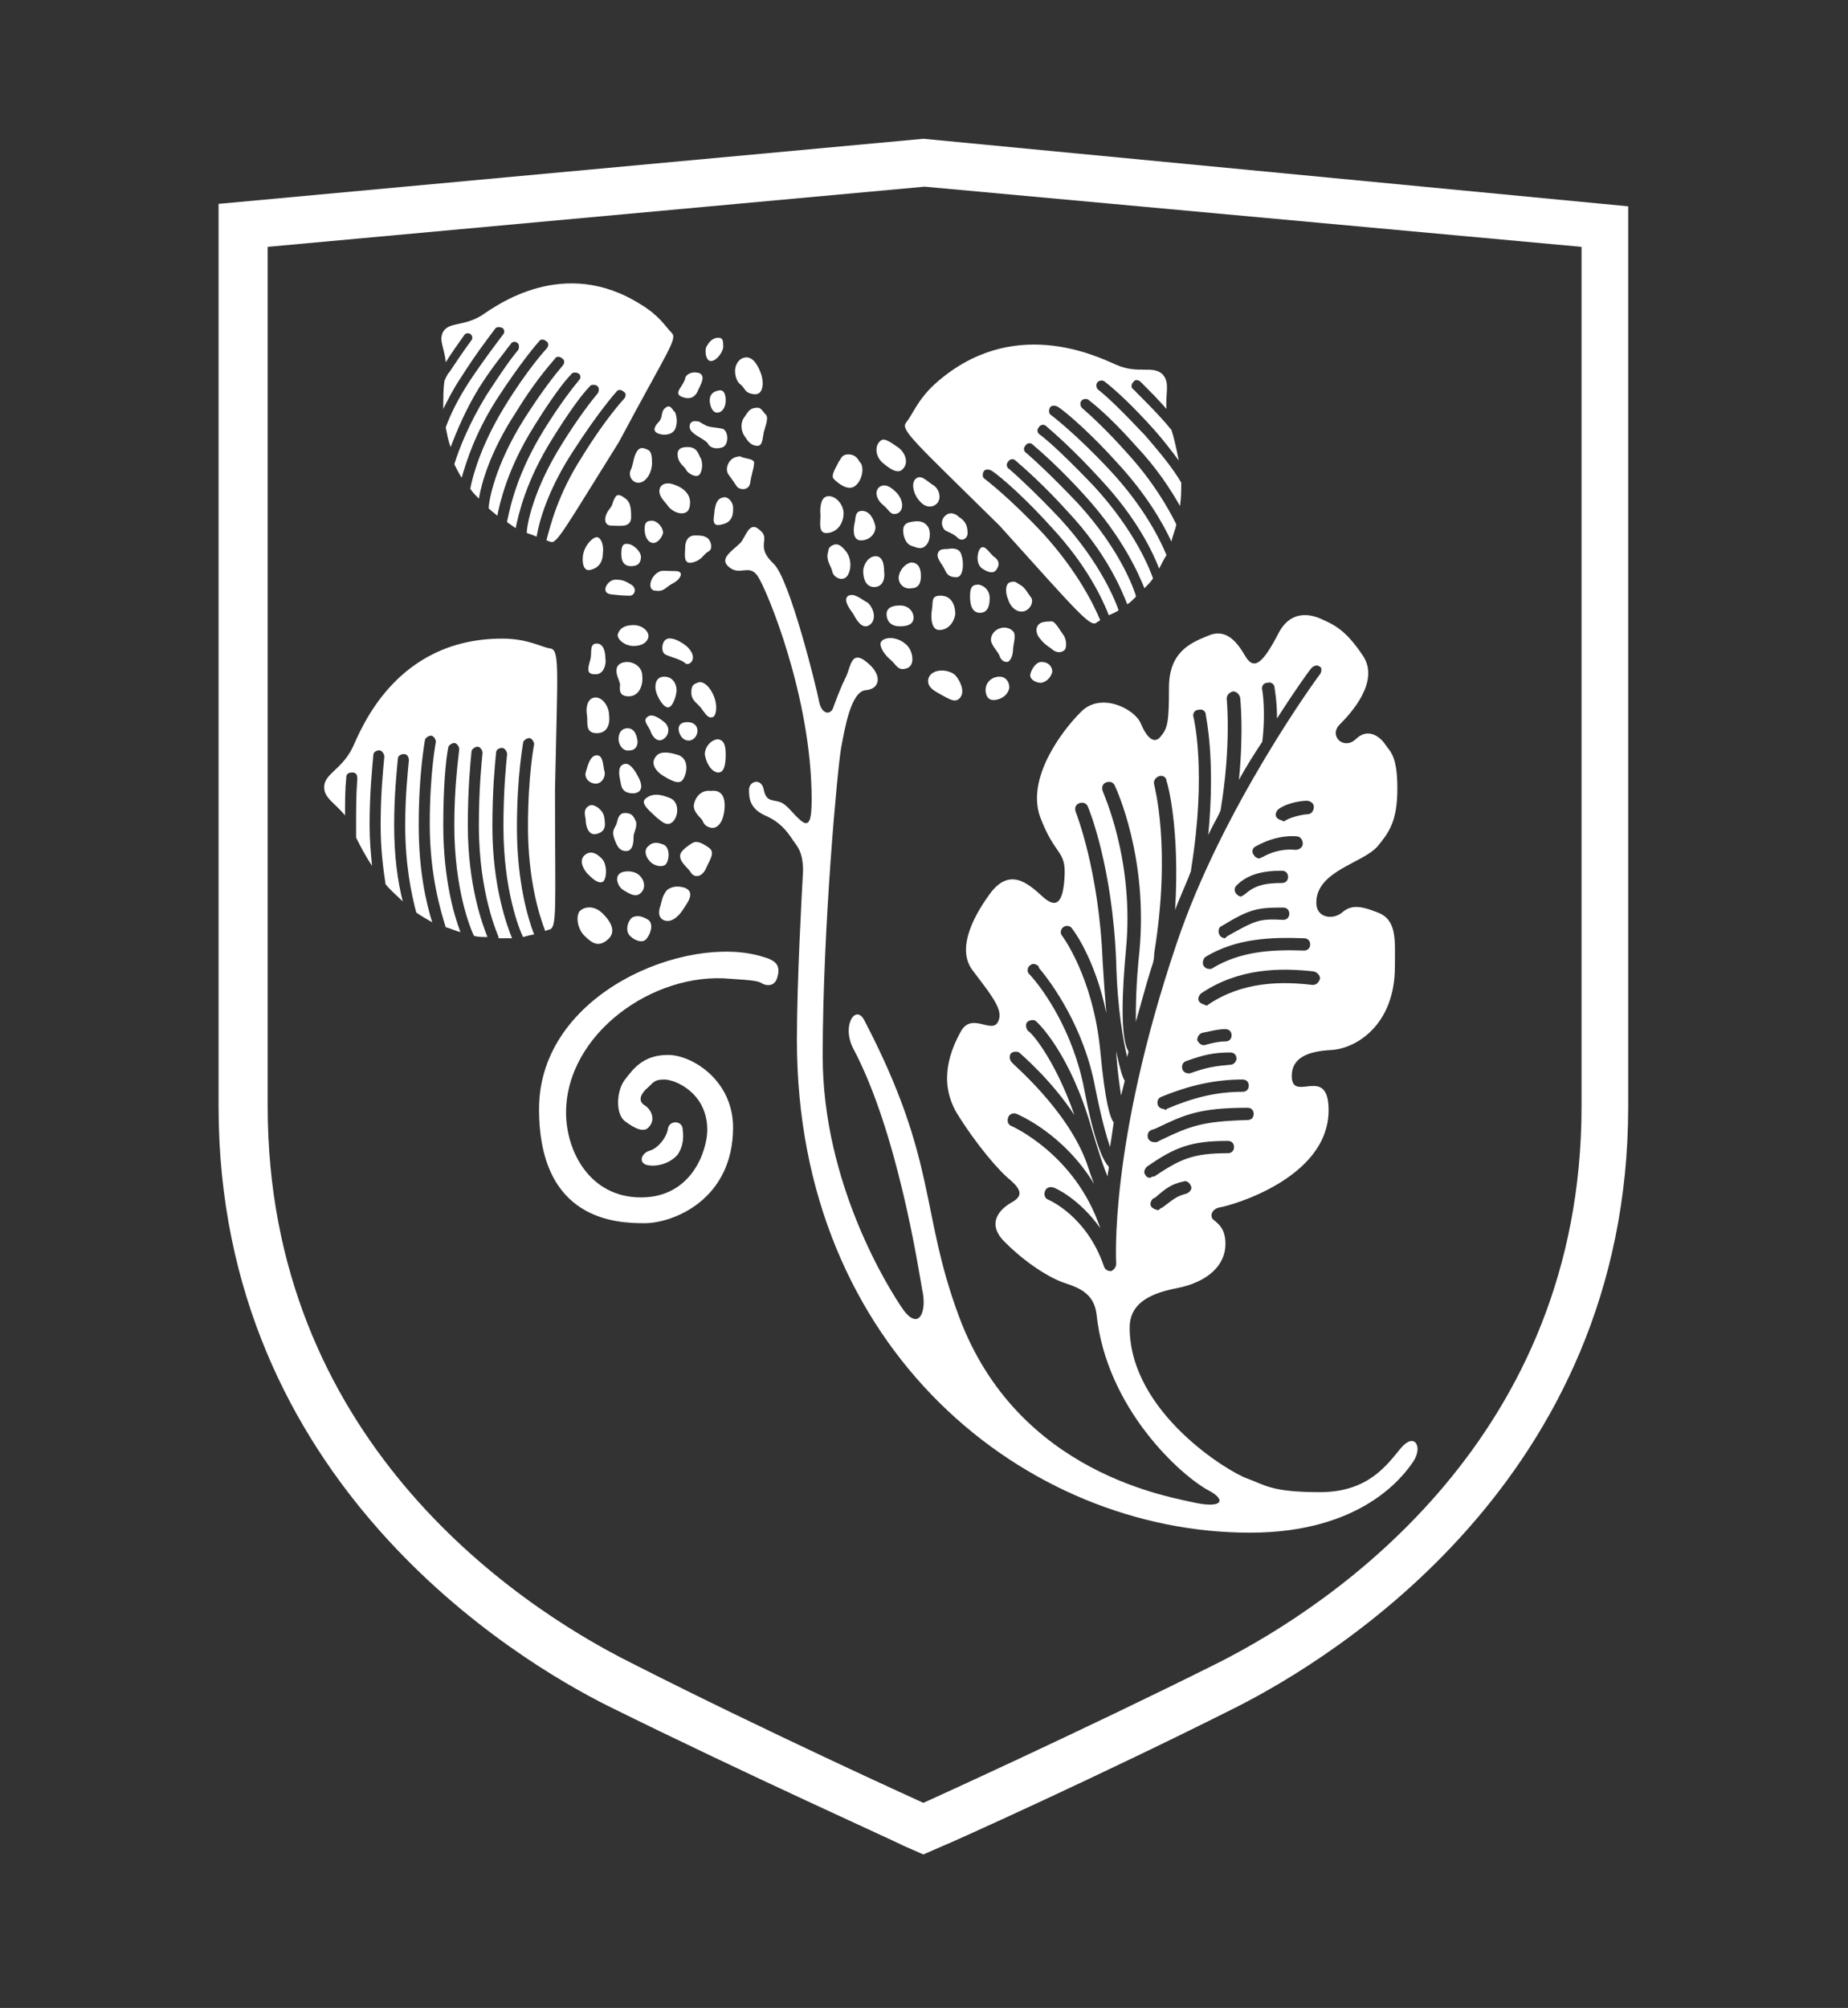 <svg version="1.1" id="Layer_1" xmlns="http://www.w3.org/2000/svg" x="0" y="0" viewBox="0 0 150.5 163.5" style="enable-background:new 0 0 150.5 163.5" xml:space="preserve"><rect x="0" y="0" width="150.5" height="163.5" fill="#333333" stroke="none"/><style>.st0{fill:#fff}</style><path class="st0" d="M44.8 52.8c-.7-.1-1.8-.8-3.9-.8-8.7 0-11.5 7.4-12.2 8.9-.9 1.8-2.3 2.1-2.3 3.2 0 .9.9 1.3 1.7 2.3 0-1.1 0-2.1.1-3.1 0-.3.2-.4.5-.4s.4.2.4.5c-.1 1.3-.1 2.5-.1 3.8v1c.3.6.7 1.4 1.3 2.3-.1-1-.2-2.1-.2-3.3 0-2.6.2-4.5.3-5.7 0-.3.3-.4.5-.4s.4.3.4.5c-.1 1.1-.3 3-.3 5.6 0 1.9.2 3.5.4 4.8.4.5.9.9 1.4 1.4-.4-1.6-.7-3.6-.7-6.2 0-2.4.2-4.3.3-5.4 0-.3.3-.4.5-.4.3 0 .4.3.4.5-.1 1.1-.3 2.9-.3 5.3 0 3.2.5 5.6.9 7.1.4.3.8.5 1.3.8-.5-1.6-1.1-4.2-1.1-7.9 0-4.3.5-6.8.5-6.9 0-.2.3-.4.5-.4s.4.3.4.5c0 0-.5 2.5-.5 6.7s.9 7.1 1.3 8.4c.4.1.8.3 1.2.4-.5-1.3-1.4-4.3-1.4-8.7 0-3.1.2-5.3.4-6.3 0-.2.3-.4.5-.4s.4.3.4.5c-.1 1-.4 3.1-.4 6.2 0 5.2 1.3 8.4 1.6 9 .3.1.7.1 1.1.1-.4-1-1.6-4.2-1.6-9.1 0-2.9.2-5 .3-6 0-.2.3-.4.5-.4s.4.3.4.5c-.1 1-.3 3-.3 5.9 0 5.7 1.6 9 1.6 9.1v.1h1.1c-.4-1-1.6-4.2-1.6-9.1 0-2.9.2-5 .3-6 0-.3.3-.4.5-.4s.4.3.4.5c-.1 1-.3 3-.3 5.9 0 5.2 1.3 8.4 1.6 9 .4-.1.7-.2.9-.2-.5-1.3-1.4-4.3-1.4-8.7 0-4.3.5-6.8.5-6.9 0-.2.3-.4.5-.4s.4.3.4.5c0 0-.5 2.5-.5 6.7 0 4.3.9 7.2 1.4 8.5.1 0 .2-.1.3-.1.7-.1.5-1.6.5-11.4.2-9.9.4-11.4-.4-11.5zM47.6 76.2c.7.7 1.2.9 1.9.3s.3-1.4-.4-2.1-1.5-.6-1.9-.2c-.3.4-.2 1.4.4 2zM51.5 74.7c-.4.3-.6 1.1-.2 1.5.4.4 1 .6 1.3.3.3-.3.7-1.2.2-1.6-.5-.3-.9-.4-1.3-.2zM54.3 72.5c-.4.5-.4.9-.5 1.2-.1.3-.3.9.2 1.2.6.3 1.2-.2 1.6-.8.3-.5 1.1-1.4.2-1.8-.9-.3-1.4.1-1.5.2zM55.4 69.6c-.1.6.6 1 .9 1.5.3.4.9.3 1.2-.4.3-.7.8-1.3.2-1.7-.6-.4-1-.6-1.4-.3-.5.3-.9.7-.9.9zM52.8 68.9c-.4.3-.2.9.1 1.2.2.3.9.6 1.3.3.3-.3.4-1.3-.1-1.6-.5-.2-.9-.3-1.3.1zM50.4 71.2c-.3.3-.1 1 .4 1.3s1 .6 1.4.2.3-1-.1-1.4c-.5-.5-1.5-.4-1.7-.1zM47.8 69.5c-.7.4-.4 1.1 0 1.6.4.4.9.9 1.3.7.3-.2.4-1.4-.1-1.9-.4-.4-.8-.6-1.2-.4zM48 65.6c-.6.3-.3.9-.3 1.2 0 .4.2 1.3.9 1.1.8-.2.7-.8.6-1.4-.1-.6-.9-1.1-1.2-.9zM50.9 66.2c-.6 0-.6.7-.7.9-.1.3-.4.5-.2 1.1s.4 1.1 1 1.1.6-.9.6-1.2c0-.3.3-.7.2-1.2-.2-.4-.3-.7-.9-.7zM52.5 65.1c-.3.4.5 1 .9 1.4.4.3.9.9 1.4.4s.5-1.6-.2-1.9-1.5-.5-2.1.1zM56.5 65.6c0 .6.6 1 .7 1.2.1.2.2.5.7.6s1-.4 1.1-1.5-.3-1.6-1.1-1.5c-.8-.1-1.3.5-1.4 1.2zM57.4 61.4c.1.8.6 1.5 1.1 1.5s.6-.7.6-1.5-.2-1.2-.7-1.2c-.6.1-1 .7-1 1.2zM53.5 61.5c-.5.5-.3 1.1.4 1.6.8.5 1.4.8 1.7.4.3-.4.6-1.6-.3-2-.9-.3-1.5-.3-1.8 0zM50.9 62.2c-.6.1-.5.8-.4 1.3s.1 1.1 1.1 1.1c1.1-.1.4-1.3.4-1.3-.1-.2-.6-1.2-1.1-1.1zM48.6 61.5c-.6 0-.8 1.1-.9 1.4-.1.3.1.8.7.9.6.1 1-.6.8-1.1-.1-.5-.1-1.2-.6-1.2zM48.4 56.8c-.6.1-.7.9-.6 1.4.1.6-.2 1.5.8 1.5.9 0 1.1-.8 1-1.5 0-.6-.5-1.5-1.2-1.4zM51.1 59.3c-.6 0-.8.6-.7 1.1.1.4.4.8.9.7.5 0 .7-.5.6-.9-.1-.5-.3-.9-.8-.9zM52.7 58.4c-.4.3.2.8.3 1.2.1.3.5.9 1 .6.5-.3.6-1 .1-1.4-.6-.5-1.1-.7-1.4-.4zM56 58.8c-.7 0-.8.4-.7.8.1.3.3.7.8.7.4 0 .7-.4.7-.8s-.3-.7-.8-.7zM56.3 56.4c0 .7.6.9.9 1.4.3.4.5.7.8.6.3 0 .5-.9.1-1.8s-1-1.2-1.3-1c-.3.1-.5.2-.5.8zM54.1 55.1c-.6 0-.8.5-.7 1.1.1.5.6 1.4 1 1.4s.7-1 .7-1.4c0-.5-.3-1.1-1-1.1zM51.1 53.9c-.6 0-.9.3-.9.7s.2.7.3 1.1c0 .3-.2 1 .7 1s1.2-1 1.1-1.7c0-.7-.7-1.1-1.2-1.1zM48.6 52.4c-.6 0-.4.7-.5 1.2s-.5 1.3.3 1.3c.8.1 1-.9.9-1.3 0-.4-.1-1.2-.7-1.2zM50.3 51.7c0 .4.6.9 1.3.9s1.1-.3 1.2-.7c.1-.4-.4-1-1.2-1-.9 0-1.2.4-1.3.8zM54.2 52.1c-.3.2-.4 1 0 1.2s1.3.4 1.6.7 1.2-.4.1-1.4c-.9-.7-1.5-.7-1.7-.5z"/><g><path class="st0" d="M73.8 34.4c.5-.6.9-1.8 2.3-3.1 6.3-5.7 13.2-2.3 14.8-1.6 1.8.8 3 0 3.8.8.6.7.2 1.5.3 2.8-.7-.8-1.4-1.5-2.1-2.2-.2-.2-.5-.2-.6 0-.2.2-.2.5 0 .6.8.8 1.7 1.7 2.5 2.6.2.2.4.5.6.7.2.6.4 1.5.6 2.5-.6-.8-1.2-1.6-2-2.5-1.7-1.9-3.1-3.2-4-3.9-.2-.2-.5-.1-.6 0-.2.2-.1.5 0 .6.9.7 2.2 2 3.9 3.8 1.2 1.4 2.2 2.6 2.9 3.8 0 .6 0 1.2-.1 1.9-.8-1.4-1.9-3.1-3.6-4.9-1.6-1.8-2.9-3-3.8-3.7-.2-.2-.5-.1-.6 0-.2.2-.1.5 0 .6.8.7 2.1 1.9 3.7 3.7 2.1 2.3 3.3 4.4 4 5.8-.1.5-.3.9-.4 1.4-.7-1.5-2-3.8-4.4-6.4-2.8-3.1-4.8-4.6-4.9-4.6-.2-.1-.5-.1-.6.1-.1.2-.1.5.1.6 0 0 2 1.5 4.8 4.5s4.1 5.7 4.6 6.9c-.2.3-.4.7-.6 1.1-.5-1.3-1.8-4.1-4.8-7.3-2.1-2.3-3.7-3.7-4.4-4.3-.2-.2-.5-.1-.6.1-.2.2-.1.5.1.6.8.6 2.3 2 4.4 4.2 3.4 3.7 4.6 6.9 4.8 7.5-.2.3-.4.5-.7.8-.4-1-1.7-4.1-4.9-7.6-1.9-2.1-3.5-3.5-4.2-4.1-.2-.2-.5-.1-.6.1-.2.2-.1.5.1.6.7.6 2.2 2 4.1 4 3.8 4.1 4.8 7.6 4.8 7.6v.1l-.1.1c-.2.2-.4.4-.6.5-.4-1-1.6-4.1-4.9-7.6-1.9-2.1-3.5-3.5-4.2-4.1-.2-.2-.5-.1-.6.1-.2.2-.1.5.1.6.7.6 2.2 2 4.1 4 3.4 3.7 4.6 6.9 4.8 7.5-.3.2-.6.3-.8.4-.5-1.3-1.8-4.1-4.7-7.2-2.8-3.1-4.8-4.6-4.9-4.6-.2-.1-.5-.1-.6.1-.1.2-.1.5.1.6 0 0 2 1.5 4.8 4.5 2.8 3.1 4.1 5.8 4.6 7-.1.1-.2.1-.3.2-.5.4-1.5-.8-7.9-7.9-7-6.9-8.1-7.8-7.6-8.4zM71.7 35.9c-.5.4-.4 1.3.2 1.8s1.3 1 1.7.4c.4-.5.1-1.3-.5-1.7s-1.1-.8-1.4-.5zM69.1 37c-.6 0-.6.4-.8.6-.1.3-.7 1.1-.4 1.4.3.3 1.1 1 1.7.6.7-.5.8-1.7.4-2-.2-.4-.5-.6-.9-.6zM67.5 40.4c-.6 0-.7.7-.7 1.3.1.6-.3 1.8.6 1.7s1.3-.9 1.3-1.6c0-.7-.6-1.4-1.2-1.4zM70.2 41.6c-.6 0-.5.6-.6 1s-.2 1.4.5 1.4c.8 0 1.2-.6 1.2-1.1-.1-.5-.4-1.3-1.1-1.3zM71.7 39.6c-.5.3-.4 1 .2 1.5s.6.9 1.2.7c.6-.3.4-1.2-.1-1.7s-.9-.7-1.3-.5zM74.7 38.9c-.6.3-.3 1.4.2 1.9.4.5 1 .6 1.4.2.4-.4.2-1.2-.3-1.5-.5-.3-.9-.8-1.3-.6zM77.1 41.9c-.6.4-.4 1.1-.1 1.3.4.2.7.3 1 .6s.8.1.8-.4c0-.6-.2-1-.7-1.3-.3-.3-.7-.4-1-.2zM74.2 42.5c-.7.1-.7.6-.6 1.1.1.4.3.8.8.9.5.2.8.2 1.1-.2.3-.4.3-1.2 0-1.5-.3-.4-.8-.4-1.3-.3zM67.4 45.1c-.1.6.3 1 .4 1.5.1.4.8.8 1.2.3.4-.6.3-1.5-.1-2s-.7-.7-1.1-.5-.3.4-.4.7zM70.3 46.5c0 .6.2 1.3.9 1.3s.9-.7.8-1.3c0-.5-.1-1.3-.8-1.2-.6.1-.9.8-.9 1.2zM69.1 48.5c-.5.3.1 1.1.4 1.5.2.4.7 1.3 1.3.9.6-.4.4-1.3-.1-1.8-.7-.4-1.1-.8-1.6-.6zM71.8 52.2c-.3.3.2 1.1.7 1.5s.6 1 1.4.7c.7-.3.4-1.6-.2-2-.6-.5-1.5-.6-1.9-.2zM73.3 49.3c-.8 0-1.1.3-1.1.7s.2 1 1.1 1c.8 0 1.1-.3 1.1-.7 0-.5-.4-1-1.1-1zM73.2 46.9c-.1.6.4 1.1 1 1 .6 0 .8-.4.8-1s-.2-1.1-.8-1.1c-.5.1-.9.6-1 1.1zM76.4 45c-.2.4.3.9.5 1.3s.3.7 1 .7c.6 0 .6-1.3.4-1.8-.1-.5-.6-.6-1.1-.5-.6 0-.7.1-.8.3zM79.9 44.6c-.3.2-.5 1.3.1 1.7s1 .4 1.2 0c.2-.3.2-.7-.3-1-.4-.4-.7-.9-1-.7zM76.6 48.5c-.8 0-.6.5-.7 1.1s-.1 1.7.6 1.7 1.2-.6 1.3-1.3c0-.7-.3-1.5-1.2-1.5zM79.7 47.6c-.6 0-.7.3-.7 1s.2 1.3.8 1.3c.6 0 .8-.5.8-1.2 0-.6-.4-1-.9-1.1zM82.3 47.4c-.5.1-.4 1-.2 1.4.1.4.5 1 1.1 1s1-.7.8-1.1c-.3-.4-.5-.8-.8-1-.5-.3-.5-.4-.9-.3zM84.8 50.7c-.6.3-.4 1-.1 1.3.3.4.6.6.9.8.3.3.7.4 1 .2.3-.1.3-.9 0-1.3s-.6-1-.9-1.1c-.3 0-.6 0-.9.1zM81.7 51.1c-.7.1-1 .6-1 1s.6 1 .7 1.3.3.5.6.5.5-.6.5-1 .3-1.2 0-1.5c-.2-.2-.4-.3-.8-.3zM84.8 53.9c-.5 0-.9.8-.9 1.1s.4.6.9.6c.5-.1.8-.5.9-.9 0-.3-.2-.8-.9-.8zM81.4 55.1c-.6 0-1 .4-1.1.8-.1.4 0 1.1.6 1.1s1.2-.4 1.3-1c0-.5-.3-.9-.8-.9zM76.7 54.6c-.8 0-1.2.5-1.1 1s.6.7 1.1 1c.6.3 1.1.7 1.5.2s0-1.3-.3-1.7c-.2-.3-.7-.5-1.2-.5z"/></g><g><path class="st0" d="M54.7 27.1c-.5-.5-1-1.4-2.5-2.3-6.3-4-11.8.1-13 .9-1.5.9-2.6.5-3.1 1.3-.4.7.1 1.3.2 2.5.5-.8 1-1.5 1.5-2.2.1-.2.4-.2.5-.1.2.1.2.4.1.5-.6.8-1.2 1.7-1.8 2.6-.2.2-.3.5-.4.7-.1.6-.1 1.4-.1 2.3.4-.8.8-1.6 1.4-2.5 1.2-1.9 2.2-3.2 2.8-4 .1-.2.4-.2.6-.1.2.1.2.4.1.5-.6.8-1.6 2.1-2.8 3.9-.9 1.4-1.5 2.6-1.9 3.7.1.5.2 1.1.4 1.6.5-1.3 1.2-3 2.3-4.8 1-1.6 2-2.8 2.6-3.6.1-.2.4-.2.5-.1.2.1.2.4.1.6-.6.7-1.5 2-2.6 3.7-1.4 2.3-2.2 4.3-2.6 5.6.2.4.4.8.6 1.1.4-1.4 1.1-3.6 2.8-6.3 2-3.1 3.4-4.7 3.5-4.8.1-.2.4-.2.6 0 .2.1.2.4 0 .6 0 0-1.5 1.6-3.4 4.7s-2.6 5.6-2.8 6.7c.2.3.4.5.7.8.2-1.2.9-3.8 3-7 1.4-2.3 2.6-3.7 3.2-4.4.1-.2.4-.2.6 0 .2.1.2.4 0 .6-.6.7-1.7 2.1-3.1 4.3-2.4 3.8-2.9 6.7-2.9 7.3.2.2.5.4.7.6.2-1 .8-3.8 3-7.3 1.3-2.1 2.4-3.6 3-4.2.1-.2.4-.2.6-.1.2.1.2.4.1.5-.5.6-1.6 2-2.9 4.1-2.6 4.2-2.9 7.3-3 7.4v.1l.1.1c.2.1.4.3.6.4.2-1 .8-3.8 3-7.3 1.3-2.1 2.4-3.6 3-4.2.1-.2.4-.2.6-.1.2.1.2.4.1.6-.5.6-1.6 2-2.9 4.1-2.4 3.8-2.9 6.7-2.9 7.3.3.1.6.2.8.3.2-1.2.9-3.8 3-7 2-3.1 3.4-4.7 3.5-4.8.1-.2.4-.2.6 0 .2.1.2.4 0 .6 0 0-1.5 1.6-3.4 4.7-2 3.1-2.6 5.7-2.9 6.8.1 0 .2.1.3.1.5.3 1.1-.9 5.6-8.1 4-7.5 4.8-8.4 4.3-8.9zM58.5 27.5c-.5 0-.8.4-1 .8-.1.4 0 1.1.4 1.1s.9-.6 1-1.1c0-.5 0-.8-.4-.8zM60.8 29.1c-.5 0-.8.4-.9.8-.1.4 0 1.1.4 1.4s.3.7 1.1.8.8-1 .6-1.6c-.2-.6-.6-1.4-1.2-1.4zM61.7 33.2c-.7 0-.8.4-1.1.8-.3.4-.3 1.1.1 1.6.3.5.6.7 1 .7s.4-.6.5-1.1c.1-.4.4-1.1.2-1.4-.3-.3-.4-.6-.7-.6zM58.5 31.8c-.5.1-.7.4-.7.8s.2 1 .6 1c.4 0 .7-.4.7-1s-.2-.9-.6-.8zM55.8 30.8c-.1.6-1 1.2-.3 1.5s1.1 0 1.3-.4c.2-.5.7-1.2.2-1.5-.5-.2-1.1 0-1.2.4zM54.2 33.2c-.4.3-.2.7-.5 1.1-.4.4-.6.8-.1 1s1.2.1 1.4-.4.1-1 0-1.3c-.3-.3-.4-.7-.8-.4zM56.7 34.3c-.6-.1-.7.6-.3.9.4.4 1.1.6 1.3 1 .2.3.7.4 1.2.2.5-.3.4-1.4-.1-1.5s-1.1-.1-1.4-.3c-.4-.2-.4-.3-.7-.3zM60 37.2c-.6.1-1 .9-.7 1.4.3.4.5.7.7 1s1 .4 1.1-.3.3-1.2.3-1.5c.1-.3-.2-.4-.7-.5-.5-.1-.3-.2-.7-.1zM58.9 40.5c-.5.1-.6.5-.7 1 0 .5-.4 1.5.6 1.2 1-.2.9-1.1.9-1.4 0-.4-.4-.9-.8-.8zM56 36.4c-.6 0-.9.2-.8.8.1.6.6.8.7 1.1.1.2.7.6 1 .4.3-.2.4-1.1.1-1.5-.2-.5-.4-.8-1-.8zM52 36.6c-.4.4-.4 1.1-.6 1.6-.3.5.1 1.2.7 1.1.6-.1 1-.9 1-1.6 0-.7-.1-1-.4-1.1-.2-.1-.5-.2-.7 0zM50.1 40.5c-.3.5-.1.5-.5 1s-.5 1.3.2 1.3 1.6.2 1.6-.7-.1-1.3-.6-1.6c-.4-.3-.6-.2-.7 0zM53.7 40c0 .5.5.9.7 1.2s.7.6 1.1.6c.4 0 .7-.2.7-.9s-.6-1.2-1.2-1.4c-.7-.3-1.3-.1-1.3.5zM53.1 42.4c-.5 0-.6.2-.6.7s.2 1 .6 1.1c.4.1.8-.4.9-.8 0-.5-.5-1-.9-1zM56.6 43.6c-.6 0-.8.5-.8 1s-.2 1.4.6 1.2.9-.7 1.3-.9c.4-.2.2-.9-.1-1.1-.3-.2-.6-.2-1-.2zM53.6 46.6c-.7.4-.9 1.5-.2 1.5.7.1.8-.3 1.4-.6.6-.3 1-1 .2-1-.9 0-1.1-.1-1.4.1zM51.2 44.3c-.5-.1-.6.2-.6.8s.2 1 .8 1 .8-.3.8-.8c-.1-.6-.8-1-1-1zM48.4 43.8c-.4.2-.8.8-.9 1.3-.1.4-.1 1.5.6 1.3.8-.2 1-.8 1-1.4.1-.6-.2-1.5-.7-1.2zM50.1 47.2c-.6 0-1.3 1.1-.3 1.2.9.1 1.1.1 1.5.1s.6-.6.1-.9c-.5-.3-.7-.4-1.3-.4z"/></g><path class="st0" d="M62.1 77.9C56 76 43.9 80.8 43.9 90.3c0 9.1 6.3 9.3 8.6 9.3s7.2-1.9 7.2-7.8c0-3.8-3.3-5.9-5.3-5.9s-2.8 1.1-3.5 2-.8 2.8 0 3.4 1.6 1 2 .4c.5-.6.1-1.4-.4-1.7-.5-.3-.4-.8.1-1.3.6-.5.6-.8 1.5-.8s3.5 1.1 3.5 4.1c0 1.6-1.2 5.5-5.4 5.5s-6.1-3.8-6.1-6.9c0-6.4 7.1-11.5 13.4-10.9 1.2.1 2.2.1 2.6.4.4.2 1 .2 1.2-.5.3-1-.1-1.4-1.2-1.7z"/><path class="st0" d="M54.4 91.9c-.1.7-.8 1.6-1.5 1.8-.7.2-1 1.1 0 1.2s1.9-.4 2.3-.9c.4-.6.5-1.3.4-2 0-.8-1.1-.8-1.2-.1zM91.3 89.2l.3-1.2c-.2-.3-.4-1-.7-2.4.1 1.7.3 2.9.4 3.6z"/><path class="st0" d="M114.1 117.9c-1.1 1.3-2.6 3.6-6.6 3.6s-4.5-.6-5.9-1.1c-1.5-.5-9.6-5.4-9.6-12.3 0-1.7 1.2-2.7 3.8-3.2 2.6-.5 4-1.9 4-3.6 0-1.2-.5-1.6-1-2-.3-.3-.1-.9.6-1s8.8-2.3 8.8-7.9c0-3.8-3-.5-3-2.8 0-1.4 1.2-2 3.2-2.1 2-.1 5.2-2 5.2-6.8 0-2.1.2-3.8-1.4-4.4-1.5-.6-2.2-.6-2.9 0-.7.6-2.1.5-2.1-.8 0-2.6 3.8-3.2 5-4.6.9-1.1 1.6-2 1.6-4.7s-.6-3-1-3.6c-.4-.6-1.4-1.4-2.4-.4-1 .9-2.2-.3-1.3-1.2.9-.9 3.3-3.5 1.9-5.6-1.4-2.1-2.3-2.5-3.4-3s-2.6-.6-3.5 1.2c-1.3 2.5-2 3-2.7 1.8-.7-1.2-1.6-2.3-3.1-1.6-1.5.6-3.1 1.4-3.1 4.2s-.1 3.3-.7 4c-.5.6-1.1.1-1.6-1.1-.5-1.2-3.3-2.6-4.9-.9-1.6 1.6-4.4 5.4-3.3 8.5 1.2 3.2 2.1 2.7 2 4.8s-.6 2.8-1.8 1.7c-1.2-1.1-2.7-2.4-4.3-.2C79 75 78 77.4 79.2 79c1.2 1.6 2.3 2.9 2.2 3.8-.3 1.8-2.1-.5-3.1 1.1-.9 1.6-1.9 4.1-.4 6.7 1.6 2.6 3.5 4.8 4.4 5.5.9.8 1 1.3.1 1.8s-2.2 1.7-.5 3.3c1.6 1.6 3.6 2.9 4.9 3.3 1.2.4 2.3.9 2.5 2.5.8 7.7 6.9 13.2 9.2 14.4 1.3.7 1.1 1.4-1 1-2.1-.5-14.6-2.3-19.4-15.2-3.2-8.6-1.7-12.6-7.7-24.1-.7-1.4-1.9.4-.9 2.3 3.6 6.8 5.3 17.9 5.6 19.6.4 1.7-.2 3.4-1.5 1.7C72.4 105 67 96.4 67 86s1.2-23.4 1.5-25.1c.3-1.6.8-4.6 2-4.7 1.2-.1 1.3-1.2.3-2.1-1.5-1.4-1.5.2-1.9 1-.4.8-.7 1.6-1 2.4-.2.8-1 .7-1.2-.4-.2-1.1-2.4-10-3.7-11.2-1.6-1.5-.1-2-1.2-2.8-.8-.7-1.1.7-1.5 1.1-.7.7-1.8 1.3-.9 2s1.6-.3 2.3.7 4.4 9.8 4.4 18.2c0 1.7-.2 2.3-.9 1.7-.7-.6-1.1-1.3-1.7-1.5s-1.1 0-1.3-1-1.2-.7-1.2 0c0 .6 0 1.5 1.3 2.1 1.2.5 1.8 1.3 2.2 1.9.3.5.9.9.9 2.6-.1 1.8-.5 9-.5 13.8 0 25.3 18.7 40.1 36.9 40.1 9.1 0 12.5-4.6 13.3-5.8.8-1.2.1-2.4-1-1.1zM96.6 97.2c-.8.2-1.1.5-1.9 1.1l-.2.1c-.1.1-.2.2-.3.1-.1 0-.3-.1-.4-.2-.2-.2-.1-.5.1-.7l.2-.1c.8-.7 1.3-1.1 2.3-1.3.2-.1.5.1.6.4.1.2-.1.5-.4.6zm3.4-3.3c-2.9 0-3.9.5-6 1.9-.1 0-.2 0-.3.1-.1 0-.3 0-.4-.2-.2-.2-.1-.5.1-.7 2.3-1.6 3.6-2.1 6.6-2.1.3 0 .5.2.5.5s-.2.5-.5.5zm1.6-2.7c-3.7.1-4.7.5-7 1.6l-.4.2H94c-.2 0-.4-.1-.5-.3-.1-.3 0-.6.3-.7l.3-.1c2.3-1.1 3.5-1.7 7.5-1.7.3 0 .5.2.5.5s-.2.5-.5.5zm-1.4-5.5c.3 0 .5.2.5.5 0 .2-.2.5-.5.5-1.2.1-1.9.2-3.3.7h-.1c-.2 0-.4-.1-.5-.3-.1-.3 0-.6.3-.7 1.4-.5 2.2-.7 3.6-.7zm-2.7-1c0-.2.1-.5.4-.6.6-.1 1.2-.3 1.9-.3.3 0 .5.2.5.5s-.2.5-.5.5c-.5 0-1 .1-1.7.3H98c-.2 0-.4-.2-.5-.4zm3.7 3.2c.3 0 .5.2.5.5s-.2.5-.5.5c-2.2 0-4.1.5-6.2 1.4 0 .1-.1.1-.2 0-.2 0-.4-.1-.5-.3-.1-.3 0-.6.3-.7 2.2-.9 4.3-1.4 6.6-1.4zm6.3-8.2c-.1.3-.3.5-.6.5-2.5-.3-5.7-.3-8.5 1.6-.1.1-.2.1-.3 0-.1 0-.3-.1-.4-.2-.2-.2-.1-.5.1-.7 3.1-2.1 6.5-2.1 9.2-1.8.3.1.5.3.5.6zm-1.9-11.6c.3 0 .5.3.5.6s-.3.5-.6.5c-.1 0-1.3-.2-2.7.6 0 0-.1 0-.2.1-.2 0-.4-.1-.5-.3-.2-.2-.1-.6.2-.7 1.8-1 3.2-.8 3.3-.8zm-1.5-2.2c.8-.6 2.1-.7 2.3-.7.3 0 .6.2.6.5s-.2.6-.5.6-1.3.2-1.8.5c-.1.1-.2.1-.3 0-.1 0-.3-.1-.4-.2-.2-.2-.1-.5.1-.7zm.3 5c.3 0 .5.2.5.5s-.2.5-.5.5c-1.4 0-2.2.2-3 .9-.1.1-.2.1-.3.2-.2 0-.3-.1-.4-.2-.2-.2-.2-.5 0-.7.9-.9 2.1-1.2 3.7-1.2zm.1 3c.3 0 .5.2.5.5s-.2.5-.5.5c-1.9-.1-2.2 0-4.5 1.3-.1.1-.2.1-.2.2-.2 0-.4-.1-.5-.3-.1-.2-.1-.6.2-.7 2.3-1.4 2.9-1.5 5-1.5zm1.7 2.5c.3 0 .5.2.5.5s-.2.5-.5.5c-2.8-.1-5.2.1-7.4 1.4-.1.1-.2.1-.3.1-.2 0-.4-.1-.5-.3-.1-.2 0-.6.2-.7 2.5-1.5 5.3-1.6 8-1.5zm-15.7 27.1c-.3 0-.5-.1-.6-.4-1.4-4.1-4.5-5.4-4.5-5.4-.3-.1-.4-.4-.3-.7.1-.3.4-.4.7-.3.1 0 2.1.9 3.8 3.3-2-6-7.2-8.3-7.2-8.3-.3-.1-.4-.4-.3-.7.1-.3.4-.4.7-.3.2.1 3.8 1.6 6.3 5.7-.2-.5-.4-1.1-.6-1.7-1.6-4.4-6.1-8.1-6.1-8.2-.2-.2-.2-.5-.1-.7.2-.2.5-.2.7-.1.1.1 2.6 2.2 4.5 5.1-1.5-4.3-3.3-6.5-3.7-6.8-.2-.1-.3-.5-.2-.7.1-.2.5-.3.7-.2.3.2 2.9 2.8 4.6 8.8.6 2 1 3.2 1.3 3.9 0-.3.1-.5.1-.8-.5-.5-1.2-2.1-2-6.3-.9-4.7-3.3-8.1-4.4-9.3l-.1-.1c-.2-.2-.1-.6.1-.7.2-.2.5-.1.7.1v.1c1.1 1.3 3.7 4.9 4.6 9.8.5 2.5.9 3.9 1.2 4.8.1-.6.2-1.3.3-2-.3-.4-.7-1.6-1.1-5.9-.6-6-3.1-9.3-3.1-9.3-.2-.2-.1-.6.1-.7.2-.2.6-.1.7.1.1.1 1.9 2.5 2.8 6.9-.1-1.2-.2-2.5-.3-4.2-.3-7.5-2.2-12.2-2.2-12.2-.1-.3 0-.6.3-.7.3-.1.6 0 .7.3.1.2 2 4.9 2.3 12.6.1 4 .6 6.5.9 7.8 0-.2.1-.3.1-.5-.7-1.1-.5-5.1-.2-8.3.7-7.3-1.9-12.8-1.9-12.9-.1-.3 0-.6.3-.7.3-.1.6 0 .7.3.1.2 2.7 5.8 2 13.4-.3 2.8-.3 4.7-.3 5.8.5-1.7.7-2.6 1.3-4.5.2-.5.2-1 .2-1.1 1.4-8.6 0-13.6 0-13.7-.1-.3.1-.6.4-.7.3-.1.6.1.6.4.1.2 1.1 3.9.7 10.5.4-1.1.9-2.1 1.3-3.2v-.1c1.3-8 .2-12.4.2-12.4-.1-.3.1-.6.4-.6.3-.1.6.1.6.4 0 .2.8 3.5.2 9.8.3-.7.7-1.3 1-2 .9-5.4.5-9.1.5-9.1 0-.3.2-.5.5-.6.3 0 .5.2.6.5 0 .1.3 2.6-.1 6.7.6-1.1 1.3-2.2 1.9-3.1.3-2.5 0-4.2 0-4.2-.1-.3.1-.6.4-.6.3-.1.6.1.6.4 0 .1.2 1 .2 2.5 1.6-2.5 2.7-4 2.8-4.1.2-.2.5-.3.7-.1.1 0 .2.3 0 .6-.1.1-8 10.9-11.7 22-5.5 16.3-4.9 25.9-4.9 26 0 .3-.2.5-.4.6z"/><path class="st0" d="m75.2 151-1.6-.7c-.1-.1-13-5.9-24.1-11.4-7.4-3.7-31.7-18.2-31.7-48.8V16.6l57.4-5.3 57.4 5.5v73.3c0 30.5-24.3 45-31.7 48.8-11.1 5.6-24 11.4-24.1 11.4l-1.6.7zm0-4.2s12.8-5.8 24-11.4c9.7-4.9 29.6-18.5 29.6-45.3v-70l-53.5-4.9-53.5 4.9v70c0 26.8 19.8 40.4 29.6 45.3 11 5.6 23.8 11.4 23.8 11.4z"/></svg>